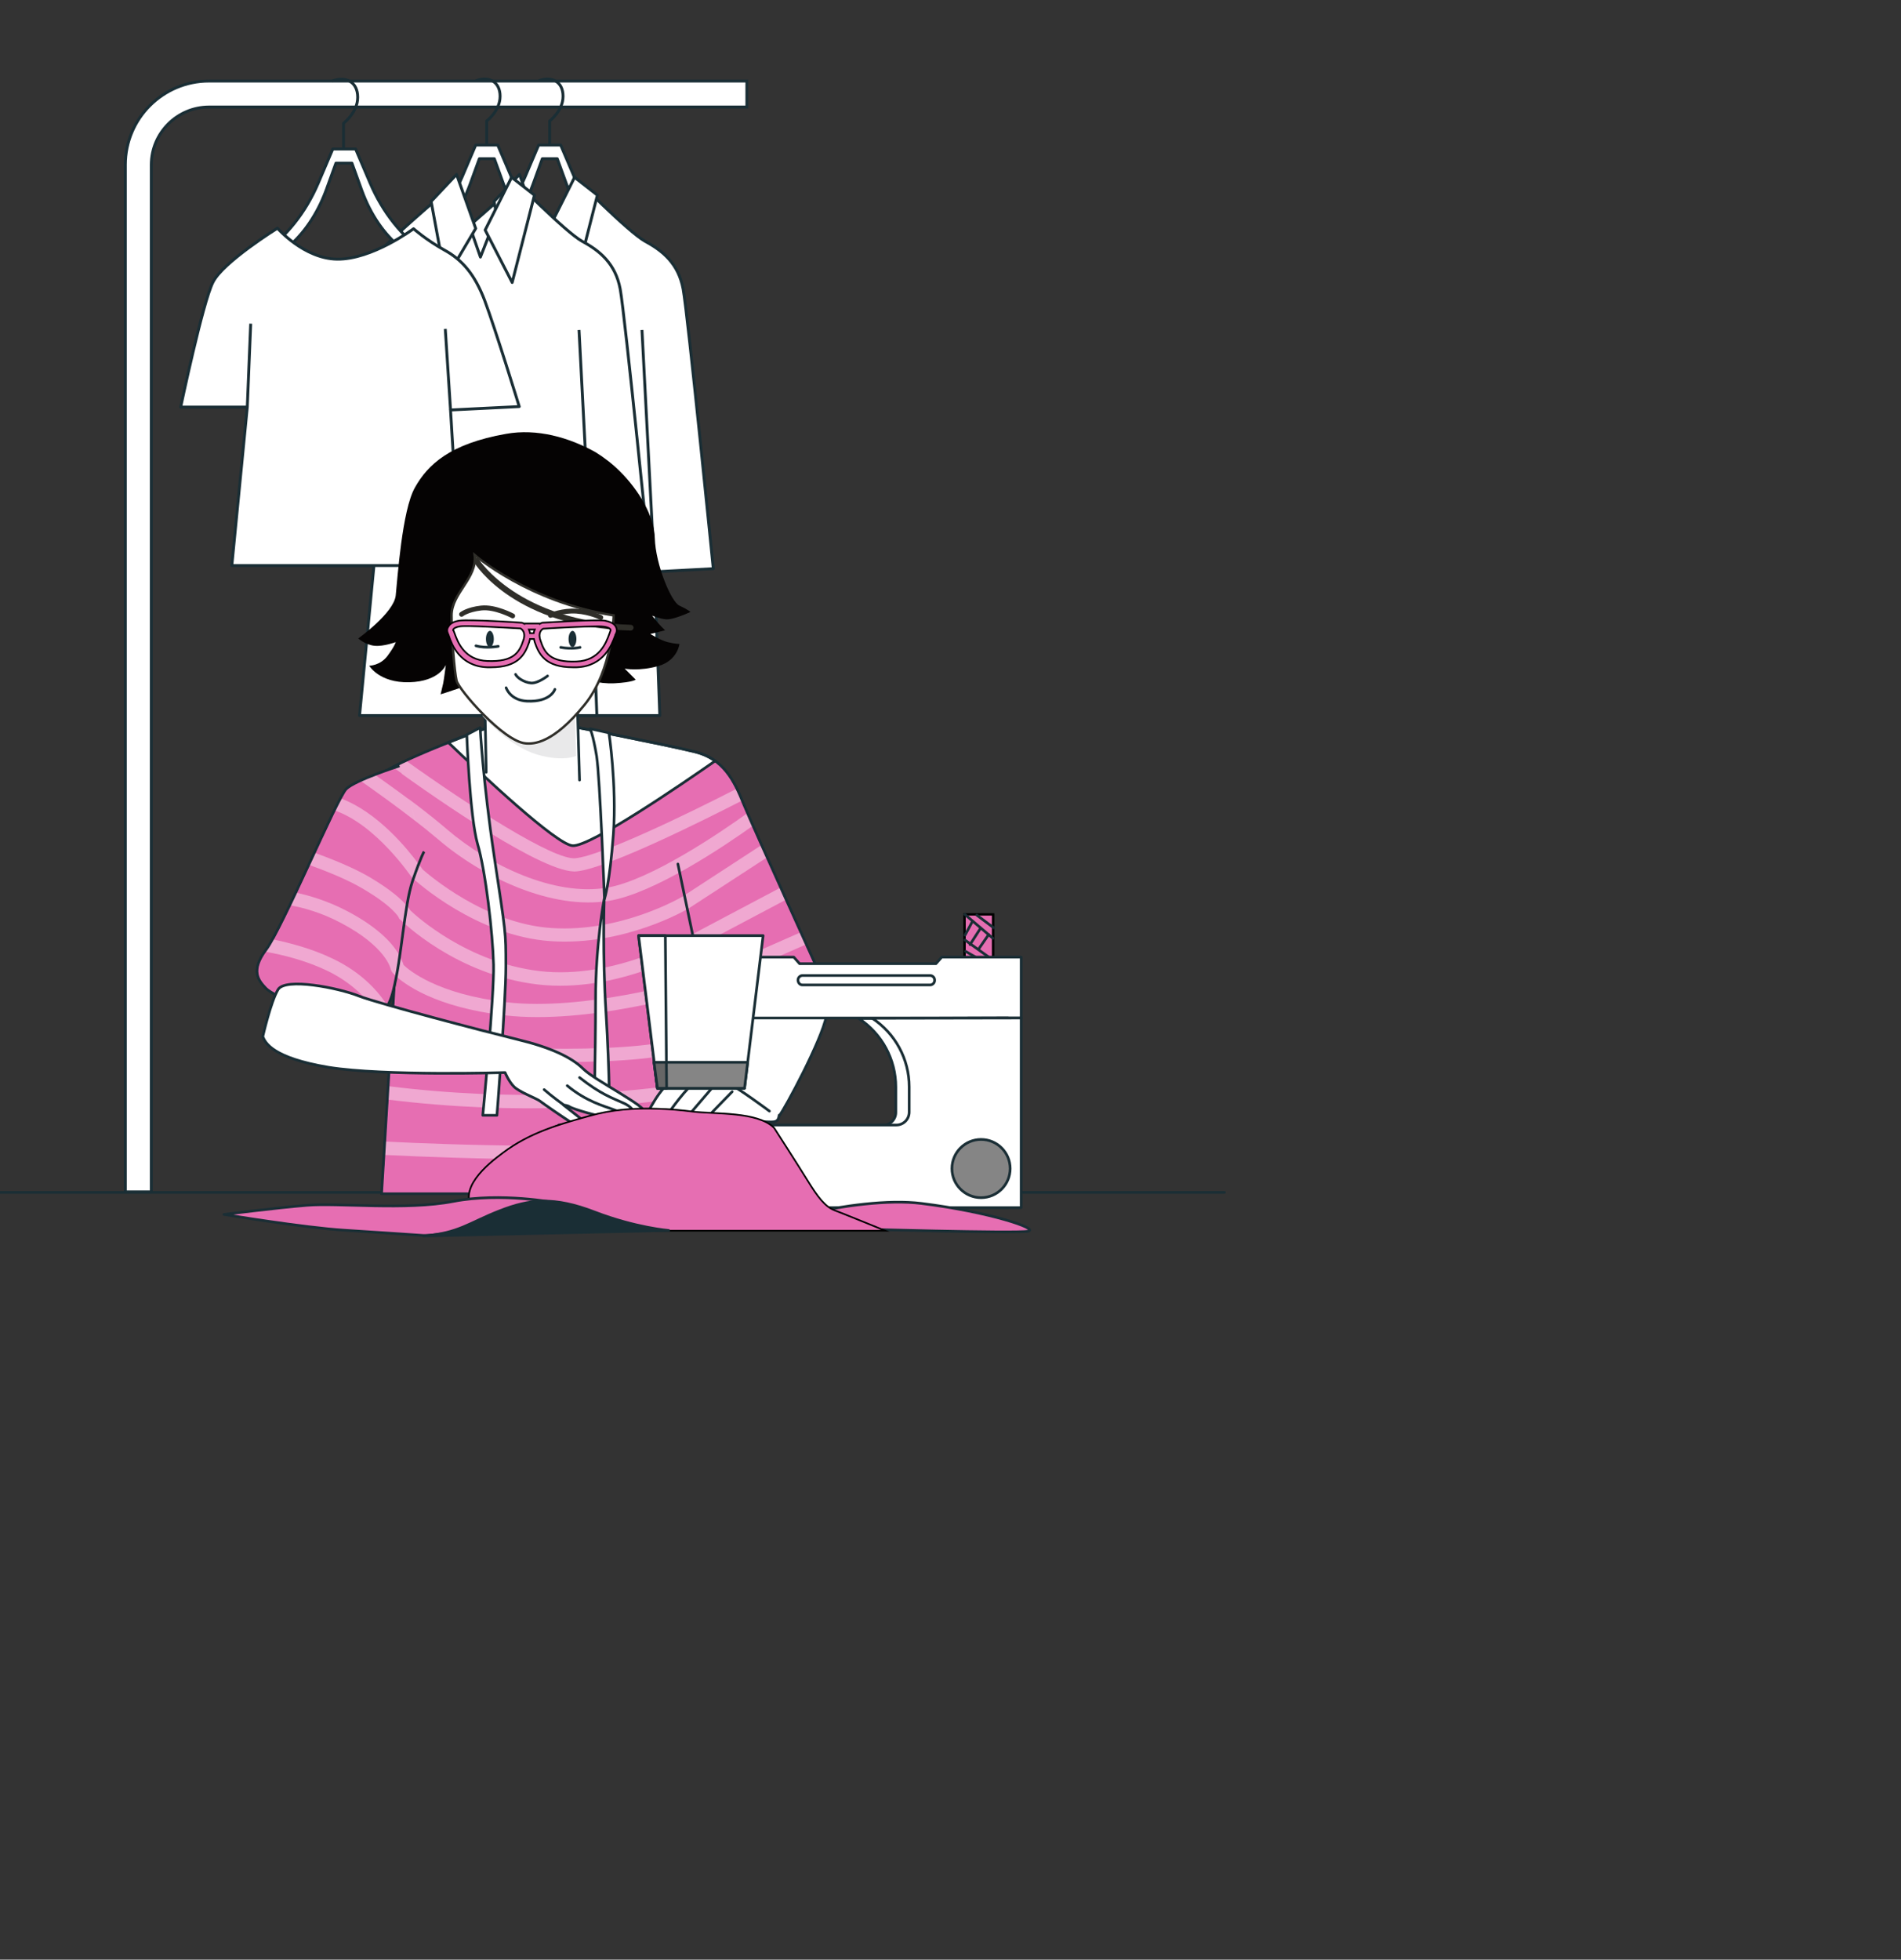 <svg xmlns="http://www.w3.org/2000/svg" xmlns:xlink="http://www.w3.org/1999/xlink" id="Layer_1" x="0px" y="0px" viewBox="0 0 724.9 747.1" style="enable-background:new 0 0 724.9 747.1;" xml:space="preserve"><rect x="0" y="0" width="724.9" height="747.1" fill="#333333" stroke="none"/><style type="text/css">	.st0{fill:none;}	.st1{fill:none;stroke:#1A2E35;stroke-width:1.015;stroke-linecap:round;stroke-linejoin:round;stroke-miterlimit:10;}	.st2{fill:#FFFFFF;stroke:#1A2E35;stroke-width:1.1;stroke-miterlimit:10;}	.st3{fill:#FFFFFF;stroke:#1A2E35;stroke-width:1.1;stroke-linejoin:round;stroke-miterlimit:10;}	.st4{fill:none;stroke:#1A2E35;stroke-width:1.1;stroke-linecap:round;stroke-linejoin:round;stroke-miterlimit:10;}	.st5{fill:none;stroke:#1A2E35;stroke-width:1.1;stroke-linejoin:round;stroke-miterlimit:10;}	.st6{fill:#E66EB2;stroke:#000000;stroke-width:0.631;stroke-miterlimit:10;}	.st7{opacity:0.4;}	.st8{fill:#FFFFFF;}	.st9{fill:#FFFFFF;stroke:#1A2E35;stroke-width:1.015;stroke-linecap:round;stroke-linejoin:round;stroke-miterlimit:10;}	.st10{fill:#E9E9EA;}	.st11{fill:#050303;}	.st12{fill:#FFFFFF;stroke:#2F2E29;stroke-width:0.923;stroke-miterlimit:10;}	.st13{fill:#2F2E29;}	.st14{fill:#1A2E35;}	.st15{fill:none;stroke:#2F2E29;stroke-width:1.845;stroke-linecap:round;stroke-miterlimit:10;}	.st16{fill:none;stroke:#1A2E35;stroke-width:1.015;stroke-miterlimit:10;}	.st17{fill:#E66EB2;stroke:#000000;stroke-width:0.923;stroke-miterlimit:10;}	.st18{fill:#858585;stroke:#1A2E35;stroke-width:1.015;stroke-linecap:round;stroke-linejoin:round;stroke-miterlimit:10;}	.st19{fill:#666666;stroke:#1A2E35;stroke-width:1.015;stroke-linecap:round;stroke-linejoin:round;stroke-miterlimit:10;}	.st20{fill:#E66EB2;stroke:#1A2E35;stroke-width:1.015;stroke-linecap:round;stroke-linejoin:round;stroke-miterlimit:10;}	.st21{fill:#1A2E35;stroke:#1A2E35;stroke-width:1.015;stroke-linecap:round;stroke-linejoin:round;stroke-miterlimit:10;}</style><g id="uuid-c63931d4-3d66-44a3-88b2-fe077e6ce72f"></g><rect x="2.4" class="st0" width="722.5" height="747.1"></rect><rect x="2.2" class="st0" width="722.5" height="747.1"></rect><line class="st1" x1="466.9" y1="454.6" x2="0" y2="454.6"></line><g>	<g>		<g>			<path class="st2" d="M79.7,30.9c-17.6,0-31.9,14.3-31.9,31.9v391.6h9.9V62.8c0-12.1,9.9-22,22-22h205.1v-9.9H79.7z"></path>		</g>		<g>			<g>				<path class="st3" d="M245.8,97.6l-6.3-4.4c-8.8-6.1-15.9-15-20.5-25.7l-5.2-12.2H213h-6.8h-0.8l-5.2,12.2     c-4.6,10.7-11.7,19.6-20.5,25.7l-6.3,4.4c-3.5,2.4-5.7,6.8-5.7,11.6h38.5h6.8h38.5C251.5,104.4,249.4,100,245.8,97.6z      M212,104.1h-4.7H176c0-3.9,6.2-7.4,8.6-9.4l4.4-3.5c6.1-4.9,11-12.1,14.2-20.8l3.6-9.9h0.5h4.7h0.5l3.6,9.9     c3.2,8.6,8.1,15.8,14.2,20.8l4.4,3.5c2.4,2,8.5,5.5,8.5,9.4H212z"></path>				<path class="st4" d="M209.6,55.1v-9c0,0,5.1-3.8,5.1-9.4c0-5.6-4.3-7.7-9-6"></path>			</g>			<g>				<path class="st3" d="M197.5,70.1l9.7,27.9l11.9-30.4c0,0,20.3,20.7,26.9,24.4c6.7,3.6,12.7,8.5,14.5,18.2     c1.8,9.7,11.5,106.6,11.5,106.6l-22.4,1.2l2,54.8h-90.5l5.5-57.2h-21.2c0,0,13.3-104.8,17-112.1C166,96.2,197.5,70.1,197.5,70.1     z"></path>				<polygon class="st3" points="188.4,76.8 193.9,106.5 205.4,87.1 198.1,66.5     "></polygon>				<polygon class="st3" points="219.1,67.6 209,87.7 219.3,107.7 227.8,74.4     "></polygon>				<line class="st3" x1="249.6" y1="217.9" x2="244.8" y2="125.8"></line>				<line class="st5" x1="166.6" y1="215.5" x2="175.1" y2="125.8"></line>			</g>		</g>		<g>			<g>				<path class="st3" d="M221.8,97.6l-6.3-4.4c-8.8-6.1-15.9-15-20.5-25.7l-5.2-12.2H189h-6.8h-0.8l-5.2,12.2     c-4.6,10.7-11.7,19.6-20.5,25.7l-6.3,4.4c-3.5,2.4-5.7,6.8-5.7,11.6h38.5h6.8h38.5C227.5,104.4,225.4,100,221.8,97.6z      M188,104.1h-4.7H152c0-3.9,6.2-7.4,8.6-9.4l4.4-3.5c6.1-4.9,11-12.1,14.2-20.8l3.6-9.9h0.5h4.7h0.5l3.6,9.9     c3.2,8.6,8.1,15.8,14.2,20.8l4.4,3.5c2.4,2,8.5,5.5,8.5,9.4H188z"></path>				<path class="st4" d="M185.6,55.1v-9c0,0,5.1-3.8,5.1-9.4c0-5.6-4.3-7.7-9-6"></path>			</g>			<g>				<path class="st3" d="M173.5,70.1l9.7,27.9l11.9-30.4c0,0,20.3,20.7,26.9,24.4c6.7,3.6,12.7,8.5,14.5,18.2     c1.8,9.7,11.5,106.6,11.5,106.6l-22.4,1.2l2,54.8h-90.5l5.5-57.2h-21.2c0,0,13.3-104.8,17-112.1C142,96.2,173.5,70.1,173.5,70.1     z"></path>				<polygon class="st3" points="164.4,76.8 169.9,106.5 181.4,87.1 174.1,66.5     "></polygon>				<polygon class="st3" points="195.1,67.6 185,87.7 195.3,107.7 203.8,74.4     "></polygon>				<line class="st5" x1="225.6" y1="217.9" x2="220.8" y2="125.8"></line>				<line class="st5" x1="142.6" y1="215.5" x2="151.1" y2="125.8"></line>			</g>		</g>		<g>			<g>				<g>					<path class="st3" d="M169.3,101.4l-6.6-4.6c-9.3-6.4-16.8-15.8-21.6-27.1l-5.5-12.9h-0.8h-7.1h-0.8l-5.5,12.9      c-4.8,11.3-12.3,20.7-21.6,27.1l-6.6,4.6c-3.7,2.6-6,7.2-6,12.3h40.6h7.1h40.6C175.3,108.6,173,103.9,169.3,101.4z       M133.6,108.2h-4.9H95.6c0-4.1,6.5-7.9,9.1-9.9l4.6-3.7c6.4-5.2,11.6-12.8,15-21.9l3.8-10.5h0.6h4.9h0.6l3.8,10.5      c3.3,9.1,8.5,16.7,15,21.9l4.6,3.7c2.6,2.1,8.9,5.9,8.9,9.9H133.6z"></path>					<path class="st4" d="M131,56.5V47c0,0,5.4-4.1,5.4-9.9c0-5.9-4.5-8.1-9.5-6.3"></path>				</g>				<g>					<path class="st3" d="M105.8,87c0,0,10.1,11.6,22.7,11.8c13.4,0.2,29.2-11.6,29.2-11.6s4.7,4.2,11.7,8.1      c7,3.8,11.7,9.5,15.4,19.2C188.9,125.4,198,155,198,155l-26.2,1.3l3.6,59.3h-87l5.9-60.4H68.9c0,0,8.4-39.9,12.3-47.6      C85,99.9,105.8,87,105.8,87z"></path>				</g>			</g>			<line class="st5" x1="94.3" y1="155.1" x2="95.6" y2="123.4"></line>			<line class="st5" x1="171.8" y1="156.2" x2="169.8" y2="125.4"></line>		</g>	</g>	<g>		<g>			<path class="st6" d="M213.9,276.1c0,0,40.3,7.8,51.1,10.5c10.8,2.7,14.9,10.8,18.6,20c3.7,9.1,30.1,67,31.5,70.4    c1.4,3.4-7.1,5.4-17.6,9.1c-10.5,3.7-16.6,7.8-19.6,3.7c-3-4.1-10.8-19.6-10.8-19.6l3.4,84.9H145.5l5.4-88.6c0,0-4.7-69-4.4-71.7    c0.3-2.7,41.6-18.9,46-19.3C197,275.1,213.9,276.1,213.9,276.1z"></path>			<g class="st7">				<path class="st8" d="M268.7,412.1l0.2,5.2c-28.6,4.6-71.1,8.1-121.1,1.9l0.3-5.1C196.2,420.1,237.9,417.1,268.7,412.1z"></path>				<path class="st8" d="M161.2,331.5c2.4,2.1,24,20.7,49.1,22.3c26.6,1.8,49.6-11.8,49.8-11.9l30.4-19.8c0.7,1.5,1.4,3.1,2.1,4.7     l-29.8,19.4c-1,0.6-24.6,14.5-52.8,12.6c-28.3-1.9-51.4-22.9-52.4-23.8c-0.2-0.1-0.3-0.3-0.4-0.5c-0.1-0.1-3.6-5.3-9.1-11.1     c-0.2-2.6-0.3-5.2-0.5-7.6C155.1,322.7,160.1,330,161.2,331.5z"></path>				<path class="st8" d="M305.4,355.4c0.7,1.6,1.4,3.1,2.1,4.6l-37.3,16.4c-0.9-1.8-1.8-3.4-2.3-4.5L305.4,355.4z"></path>				<path class="st8" d="M283,305.2c-13.3,6.8-51,25.8-63.1,27c-12,1.2-52.5-26.9-70.2-39.7c1.4-0.7,3.1-1.6,5.1-2.5     c23.9,17.1,56.3,38,64.6,37.2c9.9-1,42.4-16.7,61.5-26.5C281.6,302,282.3,303.6,283,305.2z"></path>				<path class="st8" d="M266.7,377.9c-1.7,0.5-42.6,12.8-74.1,9.2c-27-3.1-38.7-12.2-42-15.3l0.3-5.3c0,0-0.1-1.8-0.3-4.8     c2.1,2.8,2.9,5,3.3,6.2c2.1,2,12.8,11.1,39.3,14.2c29.6,3.4,69.3-8.2,71.9-8.9l2-0.9l0.2,5.4l-0.3,0.1     C266.9,377.8,266.8,377.8,266.7,377.9z"></path>				<path class="st8" d="M232.4,343.4c-21.9,3.7-48.5-9-65.2-23.3c-6-5.1-13.4-10.7-20.2-15.7c-0.1-2.6-0.3-4.8-0.3-6.5     c7.8,5.6,16.8,12.3,23.9,18.4c15.8,13.5,40.7,25.6,61,22.1C248,335.6,275,317.2,285,310c0.6,1.4,1.3,3,2.1,4.8     C276.2,322.6,249.6,340.5,232.4,343.4z"></path>				<path class="st8" d="M146.4,440.3l0.3-5.1c26,1.3,77.6,3.1,122.8-0.5l0.2,5.1c-20.1,1.6-41.3,2.2-61.1,2.2     C183.6,441.9,161,441,146.4,440.3z"></path>				<path class="st8" d="M250.5,402.9c-30.8,4.5-88,0.1-101.7-1.1l0.9-15c0.4,0.8,0.6,1.3,0.6,1.4c0.2,0.4,0.2,0.9,0.1,1.4l-1.3,7.2     c13.2,1.1,70.7,5.5,100.6,1.1c5.9-0.9,12.1-1.9,18.2-3.1l0.2,5.1C262.2,401.1,256.2,402.1,250.5,402.9z"></path>				<path class="st8" d="M265.9,360.9c-2,1.2-30.5,18-61,14.4c-30.9-3.7-51.5-23.9-52.3-24.8c-0.2-0.2-0.4-0.4-0.5-0.8     c0,0-0.5-1-2.3-2.8c-0.2-2.3-0.3-4.6-0.5-7.1c4.7,3.6,6.5,6.1,7.2,7.3c2.5,2.4,21.8,19.8,49.1,23.1     c29.2,3.5,57.6-13.6,57.9-13.7c0,0,0.1-0.1,0.1-0.1l34.2-18.1c0.7,1.5,1.4,3.1,2.1,4.6L265.9,360.9z"></path>			</g>			<line class="st9" x1="267" y1="370.1" x2="258.5" y2="329.4"></line>			<path class="st9" d="M272.7,290.1c-12.2,8.5-47.7,32.9-54.4,32.3c-6.2-0.5-34.3-26.8-47.4-39.4c10-4,19.6-7.4,21.6-7.6    c4.4-0.3,21.3,0.7,21.3,0.7s40.3,7.8,51.1,10.5C268.1,287.4,270.6,288.6,272.7,290.1z"></path>		</g>		<path class="st1" d="M213.9,276.1c0,0,40.3,7.8,51.1,10.5c10.8,2.7,14.9,10.8,18.6,20c3.7,9.1,30.1,67,31.5,70.4   c1.4,3.4-7.1,5.4-17.6,9.1c-10.5,3.7-16.6,7.8-19.6,3.7c-3-4.1-10.8-19.6-10.8-19.6l3.4,84.9H145.5l5.4-88.6c0,0-4.7-69-4.4-71.7   c0.3-2.7,41.6-18.9,46-19.3C197,275.1,213.9,276.1,213.9,276.1z"></path>		<g>			<path class="st9" d="M183.1,277.4c0,0,1,20,5.4,49.4c4.4,29.4,4.4,28.1,4.4,41.6c0,13.5-3.4,56.8-3.4,56.8h-5.4    c0,0,4.4-45.7,4.1-57.5c-0.3-11.8-3-35.5-6.1-46c-3-10.5-4.1-41.6-4.1-41.6L183.1,277.4z"></path>			<g>				<path class="st9" d="M225,277.8l7.2,1.6c0,0,3,19.6,1.7,38.6c-1.4,18.9-3.4,24.7-3.4,24.7s-1.7-46-3-54.5     C226.1,279.8,225,277.8,225,277.8z"></path>				<path class="st9" d="M230.4,342.7c0,0-0.7,21.3,0.7,43.6c1.4,22.3,1.4,42,1.4,42l-6.1,0.3c0,0,0.7-25.7,0.7-47.4     C227.1,359.7,230.4,342.7,230.4,342.7z"></path>			</g>		</g>		<g>			<polyline class="st9" points="221,297.4 220,263.2 184.8,263.2 185.4,294.4    "></polyline>		</g>		<path class="st10" d="M184.1,272.6l8.6-9.4H219l0.7,25c-2,0.8-6.7,1.8-14.8-0.5c-10.5-3.1-19.8-13.5-20.9-14.8L184.1,272.6z"></path>		<path class="st11" d="M236.5,179.8c7,7,13,16.8,13.2,25.4c0.3,10.1,6.3,24.4,9.4,25.7c3.1,1.4,4.2,2.4,4.2,2.4s-6.6,3.1-9.4,2.8   c-2.8-0.3-5.2-1.4-5.2-1.4s2.1,2.8,3.5,4.2c1.4,1.4,1.4,1.4,1.4,1.4l-5.6,1.4c0,0,3.8,2.4,6.6,3.1c2.8,0.7,4.5,0.7,4.5,0.7   s-0.7,6.3-8,8.4c-7.3,2.1-12.9,1-12.9,1l4.2,4.2c0,0-1,1-8,1.4c-7,0.3-10.4-1.7-10.4-1.7l-42.8-1.7c0,0-1,3.5-5.9,5.2   c-4.9,1.7-7.3,2.4-7.3,2.4s0.7-2.8,1-4.2c0.3-1.4,1-7,1-7s-2.4,6.3-13.9,6.6c-11.5,0.3-15.3-6.3-15.3-6.3s4.2,0,7-3.8   c2.8-3.8,3.1-5.2,3.1-5.2s-4.5,1.7-8,1.4c-3.5-0.3-6.3-2.8-6.3-2.8s13.6-9.7,14.3-16.4c0.7-6.6,2.4-32.4,7.3-41.1   c4.9-8.7,13.2-16.7,34.8-20.5c11.7-2.1,23.9,1.3,34.1,7C230.2,174.3,233.5,176.8,236.5,179.8z"></path>		<g>			<path class="st12" d="M181,211.6c0,0,20.7,18,53,23c0,0-0.1,20.5-11.1,34.1c-12,14.8-19.4,15-22.5,14.7    c-8.4-0.7-25.5-20.5-26.3-23.9c-0.8-3.5-1.9-16.5-1.9-24.9C172.2,226.1,182.1,220.4,181,211.6z"></path>			<g>				<path class="st13" d="M240.5,240.4c0.6,0,1.1-0.5,1.1-1.1c0-0.6-0.5-1.1-1.1-1.1c-42.5-1.2-57.8-24.7-57.9-25     c-0.3-0.5-1-0.7-1.5-0.3c-0.5,0.3-0.7,1-0.3,1.5C181.4,215.5,196.7,239.2,240.5,240.4C240.5,240.4,240.5,240.4,240.5,240.4z"></path>			</g>			<path class="st1" d="M221.2,246.8c0,0-3,0.8-7.4,0"></path>			<path class="st1" d="M190,246.4c0,0-4.7,0.9-8.5-0.2"></path>			<path class="st14" d="M185.3,243.6c0,1.7,0.7,3.1,1.5,3.1c0.8,0,1.5-1.4,1.5-3.1s-0.7-3.1-1.5-3.1    C186,240.6,185.3,241.9,185.3,243.6z"></path>			<path class="st6" d="M170.9,241.7c0.1,0.2,0.2,0.5,0.3,0.8c1.1,3.2,4.1,11.5,14.6,11.9c0.5,0,0.9,0,1.4,0c10.5,0,13-4.9,14.6-9.6    c0.1-0.4,0.2-0.8,0.3-1.2h1.5c0.1,0.4,0.2,0.8,0.3,1.2c1.6,4.7,4.1,9.6,14.6,9.6c0.4,0,0.9,0,1.4,0c10.5-0.4,13.4-8.8,14.6-11.9    c0.1-0.4,0.2-0.7,0.3-0.8c0.5-0.9,0.5-1.9,0-2.8c-0.6-1.2-2.1-1.9-4.3-2.3c-3.6-0.5-22.9,0.8-23.7,0.8l-0.3,0.1    c-0.2,0.1-0.4,0.2-0.6,0.3v-0.1h-6v0.1c-0.2-0.1-0.4-0.2-0.6-0.3l-0.3-0.1c-0.8-0.1-20.1-1.3-23.7-0.8c-2.2,0.3-3.7,1.1-4.3,2.3    C170.4,239.7,170.4,240.7,170.9,241.7z M203.5,241.4h-1.4c-0.1-0.5-0.2-1-0.4-1.4h2.2C203.7,240.4,203.6,240.9,203.5,241.4z     M207.1,239.7c4.7-0.3,15.4-0.9,20.6-0.9c1.1,0,2,0,2.5,0.1c2.1,0.3,2.5,0.9,2.6,1.1c0.1,0.2,0,0.5-0.1,0.7    c-0.1,0.2-0.2,0.6-0.4,1.1c-1.1,3-3.6,10.1-12.5,10.4c-10.1,0.4-12.2-3.4-13.7-8C205,241.1,206.6,240,207.1,239.7z M172.9,239.9    c0.1-0.2,0.6-0.8,2.6-1.1c2.7-0.4,17.3,0.5,23,0.8c0.5,0.3,2.1,1.4,1.1,4.4c-1.5,4.6-3.6,8.4-13.7,8c-8.9-0.3-11.4-7.4-12.5-10.4    c-0.2-0.5-0.3-0.9-0.4-1.1C172.8,240.5,172.7,240.2,172.9,239.9z"></path>			<path class="st1" d="M208.8,257.7c0,0-3.7,2.9-6.3,2.7s-5.3-2-5.9-3.3"></path>			<path class="st1" d="M211.6,262.8c0,0-1.5,4.9-10.6,4.5c-6.5-0.3-8-5.1-8-5.1"></path>			<path class="st15" d="M195.5,234.8c0,0-6.7-3.6-12-3c-5.3,0.6-7.5,2.4-7.5,2.4"></path>			<path class="st15" d="M209.9,234.6c0,0,4.7-2,10-1.6c5.3,0.4,9.2,2.4,9.2,2.4"></path>			<path class="st14" d="M216.8,243.6c0,1.7,0.7,3.1,1.5,3.1c0.8,0,1.5-1.4,1.5-3.1s-0.7-3.1-1.5-3.1    C217.5,240.6,216.8,241.9,216.8,243.6z"></path>		</g>		<path class="st6" d="M152.3,292c0,0-16.9,5.4-20.3,8.8c-3.4,3.4-24.4,53.1-30.5,61.2c-6.1,8.1-3,11.8,0,14.9   c3,3,22.3,11.2,29.8,11.8c7.4,0.7,15.2,2.4,18.6-10.8c3.4-13.2,4.1-32.1,7.4-42c3.4-9.8,4.4-11.2,4.4-11.2"></path>		<g class="st7">			<path class="st8" d="M140.6,334.2c8.7,5.1,12.7,8.9,14.6,11.2c-0.4,2.1-0.7,4.3-1,6.6c-1-0.9-1.5-1.4-1.7-1.5    c-0.2-0.2-0.4-0.4-0.5-0.8c0,0-2.1-4.2-14-11.1c-5.6-3.3-13.3-6.4-20.2-8.9c0.7-1.6,1.4-3.1,2.1-4.6    C126.9,327.6,134.7,330.8,140.6,334.2z"></path>			<path class="st8" d="M132.3,347.3c12.6,6.6,17.9,13,20.1,17.1c-0.4,2.7-0.8,5.3-1.3,7.8c-1-0.9-1.5-1.4-1.5-1.5    c-0.3-0.3-0.5-0.8-0.6-1.2c0-0.1-1.7-8.6-19.1-17.7c-7.2-3.8-13.9-5.7-19.4-6.7c0.7-1.5,1.5-3.1,2.3-4.8    C118.4,341.5,125.2,343.6,132.3,347.3z"></path>			<path class="st8" d="M147.8,383.5c-1,1.8-2.2,3.1-3.5,4c-2.3-4-8-11.9-19.7-17.5c-8-3.8-16.7-6-23.6-7.2c0.2-0.3,0.3-0.5,0.5-0.8    c0.6-0.9,1.5-2.2,2.4-3.9c6.8,1.4,15.1,3.6,22.8,7.3C138.4,370.9,144.7,378.6,147.8,383.5z"></path>			<path class="st8" d="M159.7,329.5c-0.6,1.4-1.2,3.3-2.1,5.7c0,0-0.1-0.1-0.1-0.1c-0.2-0.1-0.3-0.3-0.4-0.5    c-0.2-0.2-13.6-20.3-29.7-25.7c0.9-1.8,1.6-3.3,2.3-4.6C144,309.5,155.5,323.8,159.7,329.5z"></path>			<path class="st8" d="M153.1,294.8c-1-0.7-2-1.5-3-2.1c1.3-0.5,2.2-0.7,2.2-0.7L153.1,294.8z"></path>			<path class="st8" d="M156,304.8l2.4,8.2c-7.2-5.6-14.9-11.1-21-15.4c1.7-0.8,3.7-1.6,5.5-2.3C146.9,298.2,151.5,301.4,156,304.8z    "></path>		</g>		<path class="st16" d="M152.3,292c0,0-16.9,5.4-20.3,8.8c-3.4,3.4-24.4,53.1-30.5,61.2c-6.1,8.1-3,11.8,0,14.9   c3,3,22.3,11.2,29.8,11.8c7.4,0.7,15.2,2.4,18.6-10.8c3.4-13.2,4.1-32.1,7.4-42c3.4-9.8,4.4-11.2,4.4-11.2"></path>		<g>			<path class="st9" d="M100.2,395.2c0,0,3-13.2,5.8-17.9c2.7-4.7,23-0.7,30.8,2.4c7.8,3,48,13.5,60.6,16.6c12.5,3,20.6,6.8,25,11.2    c4.4,4.4,24.7,14.5,23.3,16.6c-1.4,2-7.8,2-12.2,2c-4.4,0-15.2-3.4-16.2-4.1c-1-0.7-2.4-0.7-2.4-0.7l7.4,5.8c0,0-1,3-4.7,0.7    c-3.7-2.4-10.5-7.1-11.8-8.1c-1.4-1-7.8-3.4-9.8-5.4s-3.4-5.4-3.4-5.4s-46,1.4-67.3-2C103.9,403.3,101.2,397.6,100.2,395.2z"></path>			<path class="st1" d="M237.6,426c0,0,0-1.7-3.7-3c-3.7-1.4-10.2-3-17.6-9.1"></path>			<path class="st1" d="M214.9,421.2c0,0-4.7-3.4-7.4-5.8"></path>			<path class="st1" d="M242,425.3c0,0,0.3-2.7-4.1-4.7c-4.4-2-8.8-3.4-16.9-9.8"></path>		</g>		<path class="st9" d="M279.2,412.1c0,0,2.4-8.8,5.8-24s16.6-16.9,22.3-15.6c5.8,1.4,9.5,5.8,7.8,14.9c-1.7,9.1-15.9,35.5-17.9,37.9   c-2,2.4-16.2,0.7-20-3.7C273.4,417.2,279.2,412.1,279.2,412.1z"></path>		<g>			<path class="st9" d="M293.4,423.6c0,0-11.8-8.8-15.6-10.5c-3.7-1.7-16.9-1.7-21.3-0.7s-10.2,13.2-10.2,13.2s37.6,2,43,2    c5.4,0,7.4,1,7.8-2.4"></path>			<path class="st1" d="M268.7,427c0,0,8.8-9.1,10.5-10.8"></path>			<line class="st1" x1="261.9" y1="426" x2="272.1" y2="414.1"></line>			<path class="st1" d="M253.5,426.3c0,0,6.8-9.8,10.5-12.9"></path>		</g>	</g>	<g>		<g>			<g>									<rect x="367.9" y="348.6" transform="matrix(-1 4.523303e-11 -4.523303e-11 -1 746.598 714.001)" class="st17" width="10.9" height="16.8"></rect>				<line class="st1" x1="378.9" y1="353.7" x2="372.5" y2="348.9"></line>				<line class="st1" x1="378.6" y1="357.7" x2="367.9" y2="348.6"></line>				<line class="st1" x1="377" y1="356.3" x2="373.4" y2="361.5"></line>				<line class="st1" x1="373.9" y1="353.9" x2="369.9" y2="360.1"></line>				<line class="st1" x1="370.8" y1="351.3" x2="368" y2="356.5"></line>				<line class="st1" x1="377.9" y1="365.5" x2="368" y2="358.4"></line>				<line class="st1" x1="372.2" y1="365" x2="368.2" y2="362.7"></line>			</g>			<polygon class="st9" points="302.7,364.9 304.9,367.4 356.9,367.4 359.1,364.9 389.4,364.9 389.4,388.1 272.4,388.1 272.4,364.9        "></polygon>			<polygon class="st9" points="250.7,414.9 283.9,414.9 291,356.7 243.5,356.7    "></polygon>			<polygon class="st9" points="253.7,356.7 254.2,414.9 250.7,414.9 243.5,356.7    "></polygon>			<path class="st9" d="M306,375.5h48.7c0.9,0,1.7-0.8,1.7-1.7v-0.2c0-0.9-0.8-1.7-1.7-1.7H306c-0.9,0-1.7,0.8-1.7,1.7v0.2    C304.4,374.8,305.1,375.5,306,375.5z"></path>			<path class="st9" d="M384.4,388.1v72.3H208.1v-24.9c0-3.6,2.9-6.5,6.5-6.5h122.1c2.7,0,4.9-2.2,4.9-4.9v-9.7    c0-10.5-5.3-20.3-14.1-26.1l0,0L384.4,388.1z"></path>			<path class="st9" d="M389.4,388.1v72.3H213.1v-31.5h128.7c2.7,0,4.9-2.2,4.9-4.9v-9.7c0-10.5-5.3-20.3-14.1-26.1l0,0L389.4,388.1    z"></path>			<circle class="st18" cx="374.1" cy="445.5" r="11.1"></circle>			<polygon class="st18" points="285.1,405 283.9,414.9 250.7,414.9 249.4,405    "></polygon>			<polygon class="st19" points="254.1,405 254.2,414.9 250.7,414.9 249.4,405    "></polygon>		</g>		<g>			<path class="st20" d="M324.7,468.5c0,0,62.7,1.8,67.3,0.9c4.6-0.9-14.8-7.4-40.6-10.6c-25.8-3.2-68.3,10.1-68.3,10.1L324.7,468.5    z"></path>			<path class="st6" d="M250.5,422.7c4.6,0.1,9.2,0.5,13.8,1.1c8.4,1,24.6-0.1,30.9,6.2c0,0,9.2,14.3,12.9,20.3    c3.7,6,6.5,9.7,10.1,11.1c3.7,1.4,19.4,7.8,19.4,7.8h-131c0,0-19.3,0.7-25.7-7.2c-7-8.5,4.9-18.1,11-22.6c10-7.5,21-10.7,33-14    C233.3,423,241.9,422.4,250.5,422.7z"></path>			<path class="st20" d="M211.7,458.5c0,0-20.6-4-38.8-0.5c-18.1,3.5-43.8,0.5-55.9,1.5S85.4,463,85.4,463s30.2,5,45.8,6    c15.6,1,30.2,2,30.2,2s8.1,0.5,29.2-6C211.7,458.5,211.7,458.5,211.7,458.5z"></path>			<path class="st21" d="M255,469.1c0,0-12.6-1-28.2-7c-15.6-6-24.7-5-36.2-0.5c-11.6,4.5-15.6,8.6-29.2,9.6L255,469.1z"></path>		</g>	</g></g></svg>